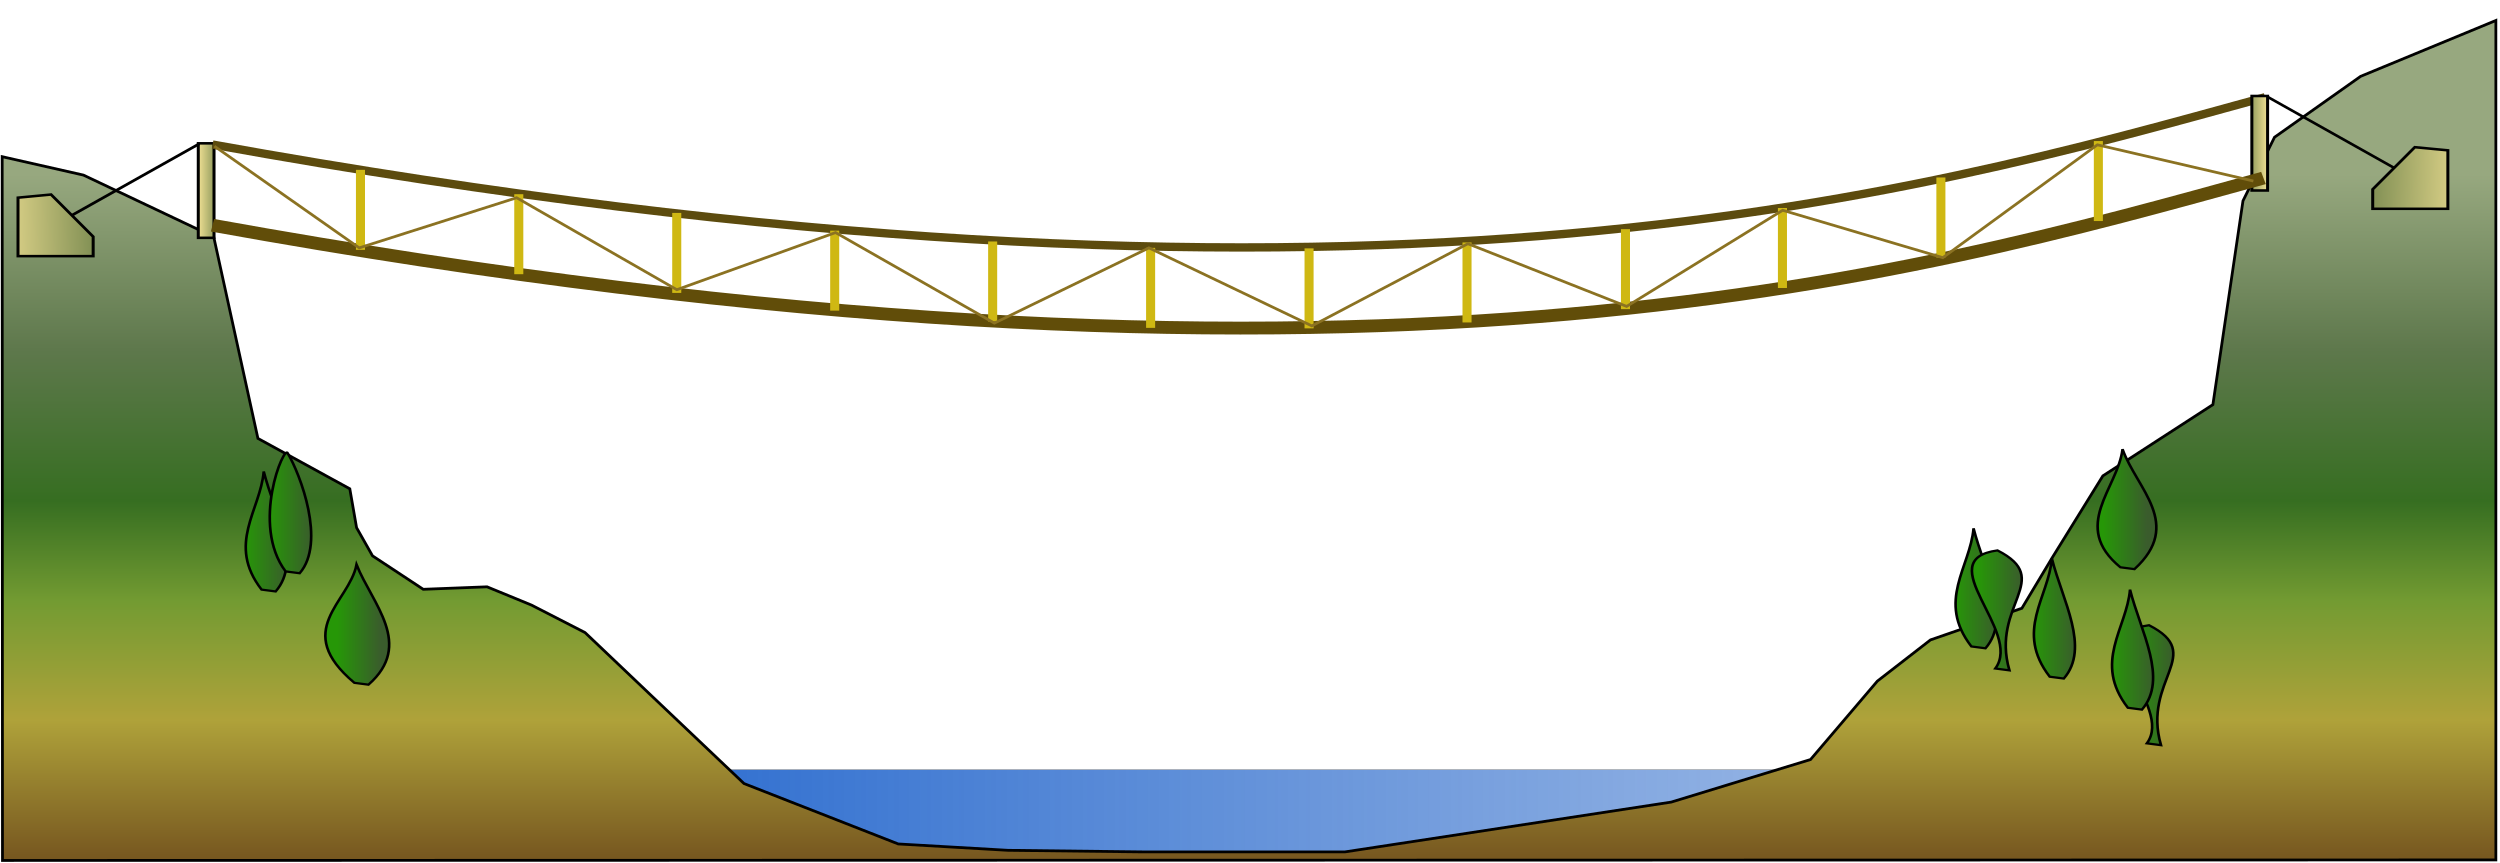 <?xml version="1.0" encoding="UTF-8" standalone="no"?>
<!-- Generator: Adobe Illustrator 13.0.0, SVG Export Plug-In  -->
<svg
   xmlns:dc="http://purl.org/dc/elements/1.1/"
   xmlns:cc="http://creativecommons.org/ns#"
   xmlns:rdf="http://www.w3.org/1999/02/22-rdf-syntax-ns#"
   xmlns:svg="http://www.w3.org/2000/svg"
   xmlns="http://www.w3.org/2000/svg"
   xmlns:xlink="http://www.w3.org/1999/xlink"
   xmlns:sodipodi="http://sodipodi.sourceforge.net/DTD/sodipodi-0.dtd"
   xmlns:inkscape="http://www.inkscape.org/namespaces/inkscape"
   version="1.0"
   x="0px"
   y="0px"
   width="898"
   height="310"
   viewBox="-0.649 -0.968 898 279"
   enable-background="new -0.649 -0.968 898 279"
   xml:space="preserve"
   id="svg2"
   sodipodi:version="0.32"
   inkscape:version="0.46"
   sodipodi:docname="Pont-singe.svg"
   inkscape:output_extension="org.inkscape.output.svg.inkscape"><sodipodi:namedview
   inkscape:window-height="770"
   inkscape:window-width="1440"
   inkscape:pageshadow="2"
   inkscape:pageopacity="0.0"
   guidetolerance="10.0"
   gridtolerance="10.0"
   objecttolerance="10.0"
   borderopacity="1.0"
   bordercolor="#666666"
   pagecolor="#ffffff"
   id="base"
   showgrid="false"
   inkscape:zoom="0.70710678"
   inkscape:cx="568.7488"
   inkscape:cy="218.26256"
   inkscape:window-x="0"
   inkscape:window-y="25"
   inkscape:current-layer="g2712" />
<defs
   id="defs4"><linearGradient
     id="linearGradient3491"
     gradientUnits="userSpaceOnUse"
     x1="207.405"
     y1="277.267"
     x2="207.405"
     y2="0.226"
     xlink:href="#SVGID_3_"
     spreadMethod="pad">
	<stop
   offset="0"
   style="stop-color:#6d4a1b;stop-opacity:1;"
   id="stop3493" /><stop
   id="stop3495"
   style="stop-color:#afa23a;stop-opacity:1;"
   offset="0.23" /><stop
   offset="0.397"
   style="stop-color:#739b32;stop-opacity:1;"
   id="stop3497" /><stop
   id="stop3505"
   style="stop-color:#366e21;stop-opacity:1;"
   offset="0.539" /><stop
   offset="0.753"
   style="stop-color:#5e784c;stop-opacity:1;"
   id="stop3507" /><stop
   id="stop3501"
   style="stop-color:#97a87f;stop-opacity:1;"
   offset="1" />
	
</linearGradient><linearGradient
     id="linearGradient4637"><stop
       style="stop-color:#1a60cc;stop-opacity:1;"
       offset="0"
       id="stop4639" /><stop
       style="stop-color:#3a71c6;stop-opacity:0;"
       offset="1"
       id="stop4641" /></linearGradient><linearGradient
     inkscape:collect="always"
     xlink:href="#linearGradient4637"
     id="linearGradient4643"
     x1="244.785"
     y1="253.962"
     x2="936.984"
     y2="253.962"
     gradientUnits="userSpaceOnUse"
     gradientTransform="matrix(1.433,0,0,0.535,-193.961,138.857)" /><linearGradient
     inkscape:collect="always"
     xlink:href="#linearGradient3491"
     id="linearGradient3191"
     x1="437.33"
     y1="300.616"
     x2="437.33"
     y2="46.221"
     gradientUnits="userSpaceOnUse" /><linearGradient
     y2="171.047"
     x2="295.004"
     y1="171.047"
     x1="283.498"
     gradientTransform="translate(428.33,-38.49)"
     gradientUnits="userSpaceOnUse"
     id="linearGradient3356"
     xlink:href="#linearGradient3344"
     inkscape:collect="always" /><linearGradient
     id="linearGradient3344"
     gradientUnits="userSpaceOnUse"
     x1="642.477"
     y1="277.269"
     x2="642.477"
     y2="0">
	<stop
   offset="0"
   style="stop-color:#269707;stop-opacity:1;"
   id="stop3346" />
	<stop
   offset="1"
   style="stop-color:#3A5C2C"
   id="stop3348" />
</linearGradient><linearGradient
     inkscape:collect="always"
     xlink:href="#linearGradient3344"
     id="linearGradient3583"
     gradientUnits="userSpaceOnUse"
     gradientTransform="translate(448.893,-28.883)"
     x1="283.498"
     y1="171.047"
     x2="295.004"
     y2="171.047" /><linearGradient
     inkscape:collect="always"
     xlink:href="#linearGradient3344"
     id="linearGradient3587"
     gradientUnits="userSpaceOnUse"
     gradientTransform="translate(-17.799,-36.599)"
     x1="283.498"
     y1="171.047"
     x2="295.004"
     y2="171.047" /><linearGradient
     inkscape:collect="always"
     xlink:href="#linearGradient3344"
     id="linearGradient3591"
     gradientUnits="userSpaceOnUse"
     gradientTransform="translate(453.899,-17.876)"
     x1="283.498"
     y1="171.047"
     x2="295.004"
     y2="171.047" /><linearGradient
     inkscape:collect="always"
     xlink:href="#linearGradient3344"
     id="linearGradient3595"
     gradientUnits="userSpaceOnUse"
     gradientTransform="translate(446.923,-72.344)"
     x1="283.498"
     y1="171.047"
     x2="295.004"
     y2="171.047" /><linearGradient
     inkscape:collect="always"
     xlink:href="#linearGradient3344"
     id="linearGradient3599"
     gradientUnits="userSpaceOnUse"
     gradientTransform="translate(407.718,-47.849)"
     x1="283.498"
     y1="171.047"
     x2="295.004"
     y2="171.047" /><linearGradient
     inkscape:collect="always"
     xlink:href="#linearGradient3344"
     id="linearGradient3532"
     gradientUnits="userSpaceOnUse"
     gradientTransform="translate(-35.902,-71.073)"
     x1="283.498"
     y1="171.047"
     x2="295.004"
     y2="171.047" /><linearGradient
     inkscape:collect="always"
     xlink:href="#linearGradient3344"
     id="linearGradient3534"
     gradientUnits="userSpaceOnUse"
     gradientTransform="translate(-42.222,-65.438)"
     x1="283.498"
     y1="171.047"
     x2="295.004"
     y2="171.047" /><linearGradient
     inkscape:collect="always"
     xlink:href="#linearGradient3344"
     id="linearGradient3511"
     gradientUnits="userSpaceOnUse"
     gradientTransform="translate(414.016,-41.025)"
     x1="283.498"
     y1="171.047"
     x2="295.004"
     y2="171.047" /><linearGradient
     inkscape:collect="always"
     xlink:href="#SVGID_3_"
     id="linearGradient3521"
     x1="228.733"
     y1="0.141"
     x2="237.517"
     y2="0.141"
     gradientUnits="userSpaceOnUse" /><linearGradient
     inkscape:collect="always"
     xlink:href="#SVGID_3_"
     id="linearGradient3533"
     x1="172.323"
     y1="8.955"
     x2="219.082"
     y2="8.094"
     gradientUnits="userSpaceOnUse" /><linearGradient
     inkscape:collect="always"
     xlink:href="#SVGID_3_"
     id="linearGradient3547"
     gradientUnits="userSpaceOnUse"
     x1="228.733"
     y1="0.141"
     x2="237.517"
     y2="0.141"
     gradientTransform="translate(-1002.803,-14.646)" /><linearGradient
     inkscape:collect="always"
     xlink:href="#SVGID_3_"
     id="linearGradient3549"
     gradientUnits="userSpaceOnUse"
     x1="172.323"
     y1="8.955"
     x2="219.082"
     y2="8.094"
     gradientTransform="matrix(-1,0,0,1,1002.803,-14.646)" /></defs>



















<linearGradient
   id="SVGID_1_"
   gradientUnits="userSpaceOnUse"
   x1="403.851"
   y1="277.707"
   x2="403.851"
   y2="-23.148"
   xlink:href="#SVGID_2_"
   spreadMethod="pad">
	<stop
   offset="0"
   style="stop-color:#9b0f00;stop-opacity:1;"
   id="stop45" />
	<stop
   offset="1"
   style="stop-color:#ff732c;stop-opacity:1;"
   id="stop47" />
</linearGradient>
<rect
   style="opacity:1;fill:url(#linearGradient4643);fill-opacity:1;fill-rule:nonzero;stroke:#000000;stroke-width:0.088;stroke-miterlimit:4;stroke-dasharray:none;stroke-opacity:1"
   id="rect2403"
   width="532.191"
   height="29.382"
   x="156.818"
   y="260.052" />
<linearGradient
   id="SVGID_2_"
   gradientUnits="userSpaceOnUse"
   x1="207.405"
   y1="277.267"
   x2="207.405"
   y2="0.226"
   xlink:href="#SVGID_3_"
   spreadMethod="pad">
	<stop
   offset="0"
   style="stop-color:#6d4a1b;stop-opacity:1;"
   id="stop52" /><stop
   id="stop3193"
   style="stop-color:#afa23a;stop-opacity:1;"
   offset="0.5" />
	<stop
   offset="1"
   style="stop-color:#05a82c;stop-opacity:1;"
   id="stop54" />
</linearGradient>

<linearGradient
   id="SVGID_3_"
   gradientUnits="userSpaceOnUse"
   x1="642.477"
   y1="277.269"
   x2="642.477"
   y2="0">
	<stop
   offset="0"
   style="stop-color:#F8E698"
   id="stop59" />
	<stop
   offset="1"
   style="stop-color:#3A5C2C"
   id="stop61" />
</linearGradient>

<path
   style="fill:url(#linearGradient3191);fill-rule:evenodd;stroke:#000000;stroke-width:1px;stroke-linecap:butt;stroke-linejoin:miter;stroke-opacity:1;fill-opacity:1"
   d="M 0.243,292.604 L 0.136,39.816 L 29.326,46.429 L 76.114,68.599 L 91.994,141.012 L 125.001,159.108 L 127.434,173.074 L 133.15,183.181 L 151.38,195.207 L 174.296,194.317 L 190.287,200.889 L 209.502,210.758 L 232.901,233.003 L 266.592,264.981 L 321.981,286.68 L 361.382,288.964 L 409.919,289.535 L 482.44,289.535 L 599.688,271.637 L 649.693,256.355 L 673.714,228.173 L 692.785,213.381 L 725.616,202.014 L 736.394,184.037 L 754.699,154.463 L 794.221,128.874 L 805.032,55.672 L 816.354,32.832 L 847.294,10.953 L 895.863,-9.112 L 895.863,292.422 L 0.243,292.604 z"
   id="path2413"
   sodipodi:nodetypes="cccccccccccccccccccccccccccccccc" /><g
   id="g2712"
   transform="matrix(1.365,0,0,1.161,-242.192,51.825)"><path
     sodipodi:nodetypes="cccc"
     id="path3334"
     d="M 249.495,124.167 L 245.783,123.596 C 236.533,109.526 245.481,99.095 246.354,87.05 C 249.151,100.047 256.493,114.668 249.495,124.167 z"
     style="fill:url(#linearGradient3534);fill-opacity:1;fill-rule:evenodd;stroke:#000000;stroke-width:0.7;stroke-linecap:butt;stroke-linejoin:miter;stroke-miterlimit:4;stroke-dasharray:none;stroke-opacity:1" /><path
     style="fill:url(#linearGradient3532);fill-opacity:1;fill-rule:evenodd;stroke:#000000;stroke-width:0.7;stroke-linecap:butt;stroke-linejoin:miter;stroke-miterlimit:4;stroke-dasharray:none;stroke-opacity:1"
     d="M 255.815,118.532 L 252.103,117.961 C 242.853,103.475 251.801,78.389 252.674,81.416 C 255.939,87.805 262.814,109.011 255.815,118.532 z"
     id="path3350"
     sodipodi:nodetypes="cccc" /><path
     sodipodi:nodetypes="cccc"
     id="path3354"
     d="M 720.046,151.115 L 716.335,150.544 C 707.085,136.474 716.033,126.043 716.906,113.998 C 719.703,126.995 727.045,141.616 720.046,151.115 z"
     style="fill:url(#linearGradient3356);fill-opacity:1;fill-rule:evenodd;stroke:#000000;stroke-width:0.7;stroke-linecap:butt;stroke-linejoin:miter;stroke-miterlimit:4;stroke-dasharray:none;stroke-opacity:1" /><path
     sodipodi:nodetypes="cccc"
     id="path3585"
     d="M 273.918,153.007 L 270.206,152.436 C 253.685,136.115 268.82,127.6 270.777,115.89 C 274.955,128.075 285.922,140.564 273.918,153.007 z"
     style="fill:url(#linearGradient3587);fill-opacity:1;fill-rule:evenodd;stroke:#000000;stroke-width:0.7;stroke-linecap:butt;stroke-linejoin:miter;stroke-miterlimit:4;stroke-dasharray:none;stroke-opacity:1" /><path
     style="fill:url(#linearGradient3591);fill-opacity:1;fill-rule:evenodd;stroke:#000000;stroke-width:0.7;stroke-linecap:butt;stroke-linejoin:miter;stroke-miterlimit:4;stroke-dasharray:none;stroke-opacity:1"
     d="M 745.615,171.729 L 741.904,171.158 C 749.214,159.661 724.433,137.507 742.475,134.613 C 757.506,143.641 740.612,151.357 745.615,171.729 z"
     id="path3589"
     sodipodi:nodetypes="cccc" /><path
     style="fill:url(#linearGradient3583);fill-opacity:1;fill-rule:evenodd;stroke:#000000;stroke-width:0.7;stroke-linecap:butt;stroke-linejoin:miter;stroke-miterlimit:4;stroke-dasharray:none;stroke-opacity:1"
     d="M 740.61,160.723 L 736.898,160.151 C 727.648,146.082 736.596,135.651 737.469,123.606 C 740.266,136.603 747.608,151.224 740.61,160.723 z"
     id="path3581"
     sodipodi:nodetypes="cccc" /><path
     sodipodi:nodetypes="cccc"
     id="path3593"
     d="M 738.64,117.261 L 734.929,116.69 C 721.762,103.936 734.246,92.318 735.5,80.144 C 739.225,92.447 751.566,103.326 738.64,117.261 z"
     style="fill:url(#linearGradient3595);fill-opacity:1;fill-rule:evenodd;stroke:#000000;stroke-width:0.7;stroke-linecap:butt;stroke-linejoin:miter;stroke-miterlimit:4;stroke-dasharray:none;stroke-opacity:1" /><path
     style="fill:url(#linearGradient3599);fill-opacity:1;fill-rule:evenodd;stroke:#000000;stroke-width:0.7;stroke-linecap:butt;stroke-linejoin:miter;stroke-miterlimit:4;stroke-dasharray:none;stroke-opacity:1"
     d="M 699.435,141.756 L 695.723,141.185 C 686.473,127.115 695.421,116.685 696.294,104.639 C 699.091,117.637 706.433,132.257 699.435,141.756 z"
     id="path3597"
     sodipodi:nodetypes="cccc" /><path
     sodipodi:nodetypes="cccc"
     id="path3509"
     d="M 705.732,148.58 L 702.021,148.009 C 709.331,136.511 684.55,114.357 702.592,111.463 C 717.623,120.492 700.729,128.207 705.732,148.58 z"
     style="fill:url(#linearGradient3511);fill-opacity:1;fill-rule:evenodd;stroke:#000000;stroke-width:0.7;stroke-linecap:butt;stroke-linejoin:miter;stroke-miterlimit:4;stroke-dasharray:none;stroke-opacity:1" /><rect
     style="opacity:1;fill:url(#linearGradient3521);fill-opacity:1;fill-rule:nonzero;stroke:#000000;stroke-width:0.794;stroke-miterlimit:4;stroke-dasharray:none;stroke-opacity:1"
     id="rect3513"
     width="4.144"
     height="29.241"
     x="229.13"
     y="-14.48" /><rect
     style="opacity:1;fill:#db5f2d;fill-opacity:1;fill-rule:nonzero;stroke:#000000;stroke-width:1;stroke-miterlimit:4;stroke-dasharray:none;stroke-opacity:1"
     id="rect3523"
     width="0"
     height="2.75"
     x="85.601"
     y="13.532"
     transform="matrix(0.733,0,0,0.862,177.407,-44.649)" /><path
     style="fill:url(#linearGradient3533);fill-opacity:1;fill-rule:evenodd;stroke:#000000;stroke-width:0.794px;stroke-linecap:butt;stroke-linejoin:miter;stroke-opacity:1"
     d="M 181.693,2.332 L 181.693,20.424 L 201.471,20.424 L 201.471,14.394 L 190.392,1.363 L 181.693,2.332 z"
     id="path3525" /><path
     style="fill:none;fill-rule:evenodd;stroke:#5c4b0e;stroke-width:3;stroke-linecap:butt;stroke-linejoin:miter;stroke-opacity:1;stroke-miterlimit:4;stroke-dasharray:none"
     d="M 75.719,35.438 C 491.216,110.537 684.922,53.543 812.524,18.467"
     id="path3535"
     transform="matrix(0.733,0,0,0.862,177.407,-44.649)"
     sodipodi:nodetypes="cc" /><path
     style="fill:none;fill-rule:evenodd;stroke:#000000;stroke-width:1px;stroke-linecap:butt;stroke-linejoin:miter;stroke-opacity:1"
     d="M 70.937,35.149 L 25.072,60.894"
     id="path3537"
     sodipodi:nodetypes="cc"
     transform="matrix(0.733,0,0,0.862,177.407,-44.649)" /><path
     id="path3543"
     d="M 821.11,-12.314 L 821.11,5.778 L 801.332,5.778 L 801.332,-0.252 L 812.411,-13.283 L 821.11,-12.314 z"
     style="fill:url(#linearGradient3549);fill-opacity:1;fill-rule:evenodd;stroke:#000000;stroke-width:0.794px;stroke-linecap:butt;stroke-linejoin:miter;stroke-opacity:1" /><path
     sodipodi:nodetypes="cc"
     id="path3545"
     d="M 773.434,-29.013 L 807.03,-6.833"
     style="fill:none;fill-rule:evenodd;stroke:#000000;stroke-width:0.794px;stroke-linecap:butt;stroke-linejoin:miter;stroke-opacity:1" /><rect
     y="-29.126"
     x="-773.673"
     height="29.241"
     width="4.144"
     id="rect3541"
     style="opacity:1;fill:url(#linearGradient3547);fill-opacity:1;fill-rule:nonzero;stroke:#000000;stroke-width:0.794;stroke-miterlimit:4;stroke-dasharray:none;stroke-opacity:1"
     transform="scale(-1,1)" /><path
     sodipodi:nodetypes="cc"
     id="path3551"
     d="M 232.872,10.867 C 537.226,75.567 679.117,26.464 772.586,-3.754"
     style="fill:none;fill-rule:evenodd;stroke:#614d09;stroke-width:3.972;stroke-linecap:butt;stroke-linejoin:miter;stroke-opacity:1;stroke-miterlimit:4;stroke-dasharray:none" /><path
     style="fill:none;fill-rule:evenodd;stroke:#cfb813;stroke-width:2.383;stroke-linecap:butt;stroke-linejoin:miter;stroke-opacity:1;stroke-miterlimit:4;stroke-dasharray:none"
     d="M 313.474,1.264 L 313.474,26.013"
     id="path3557"
     sodipodi:nodetypes="cs" /><path
     sodipodi:nodetypes="cs"
     id="path3582"
     d="M 271.813,-6.274 L 271.813,18.474"
     style="fill:none;fill-rule:evenodd;stroke:#cfb813;stroke-width:2.383;stroke-linecap:butt;stroke-linejoin:miter;stroke-opacity:1;stroke-miterlimit:4;stroke-dasharray:none" /><path
     sodipodi:nodetypes="cs"
     id="path3584"
     d="M 355.04,7.052 L 355.04,31.8"
     style="fill:none;fill-rule:evenodd;stroke:#cfb813;stroke-width:2.383;stroke-linecap:butt;stroke-linejoin:miter;stroke-opacity:1;stroke-miterlimit:4;stroke-dasharray:none" /><path
     style="fill:none;fill-rule:evenodd;stroke:#cfb813;stroke-width:2.383;stroke-linecap:butt;stroke-linejoin:miter;stroke-opacity:1;stroke-miterlimit:4;stroke-dasharray:none"
     d="M 396.607,12.534 L 396.607,37.283"
     id="path3586"
     sodipodi:nodetypes="cs" /><path
     sodipodi:nodetypes="cs"
     id="path3588"
     d="M 438.173,15.885 L 438.173,40.634"
     style="fill:none;fill-rule:evenodd;stroke:#cfb813;stroke-width:2.383;stroke-linecap:butt;stroke-linejoin:miter;stroke-opacity:1;stroke-miterlimit:4;stroke-dasharray:none" /><path
     style="fill:none;fill-rule:evenodd;stroke:#cfb813;stroke-width:2.383;stroke-linecap:butt;stroke-linejoin:miter;stroke-opacity:1;stroke-miterlimit:4;stroke-dasharray:none"
     d="M 479.739,17.865 L 479.739,42.613"
     id="path3590"
     sodipodi:nodetypes="cs" /><path
     sodipodi:nodetypes="cs"
     id="path3592"
     d="M 521.435,18.017 L 521.435,42.766"
     style="fill:none;fill-rule:evenodd;stroke:#cfb813;stroke-width:2.383;stroke-linecap:butt;stroke-linejoin:miter;stroke-opacity:1;stroke-miterlimit:4;stroke-dasharray:none" /><path
     style="fill:none;fill-rule:evenodd;stroke:#cfb813;stroke-width:2.383;stroke-linecap:butt;stroke-linejoin:miter;stroke-opacity:1;stroke-miterlimit:4;stroke-dasharray:none"
     d="M 563.001,16.19 L 563.001,40.938"
     id="path3594"
     sodipodi:nodetypes="cs" /><path
     sodipodi:nodetypes="cs"
     id="path3596"
     d="M 604.697,12.077 L 604.697,36.826"
     style="fill:none;fill-rule:evenodd;stroke:#cfb813;stroke-width:2.383;stroke-linecap:butt;stroke-linejoin:miter;stroke-opacity:1;stroke-miterlimit:4;stroke-dasharray:none" /><path
     style="fill:none;fill-rule:evenodd;stroke:#cfb813;stroke-width:2.383;stroke-linecap:butt;stroke-linejoin:miter;stroke-opacity:1;stroke-miterlimit:4;stroke-dasharray:none"
     d="M 646.004,5.529 L 646.004,30.277"
     id="path3598"
     sodipodi:nodetypes="cs" /><path
     sodipodi:nodetypes="cs"
     id="path3600"
     d="M 687.7,-3.914 L 687.7,20.835"
     style="fill:none;fill-rule:evenodd;stroke:#cfb813;stroke-width:2.383;stroke-linecap:butt;stroke-linejoin:miter;stroke-opacity:1;stroke-miterlimit:4;stroke-dasharray:none" /><path
     style="fill:none;fill-rule:evenodd;stroke:#cfb813;stroke-width:2.383;stroke-linecap:butt;stroke-linejoin:miter;stroke-opacity:1;stroke-miterlimit:4;stroke-dasharray:none"
     d="M 729.137,-15.184 L 729.137,9.565"
     id="path3602"
     sodipodi:nodetypes="cs" /><path
     style="fill:none;fill-rule:evenodd;stroke:#8b7222;stroke-width:1px;stroke-linecap:butt;stroke-linejoin:miter;stroke-opacity:1"
     d="M 76.351,36.032 L 128.351,72.532 L 184.851,54.532 L 242.351,87.532 L 299.351,67.032 L 356.351,99.532 L 411.851,72.532 L 470.351,100.532 L 526.351,71.032 L 583.351,93.532 L 639.351,59.032 L 696.851,76.032 L 752.351,35.532 L 808.351,48.532"
     id="path3604"
     transform="matrix(0.733,0,0,0.862,177.407,-44.649)" /></g><g
   id="g3243"
   transform="translate(-336.46,-117.204)" /></svg>